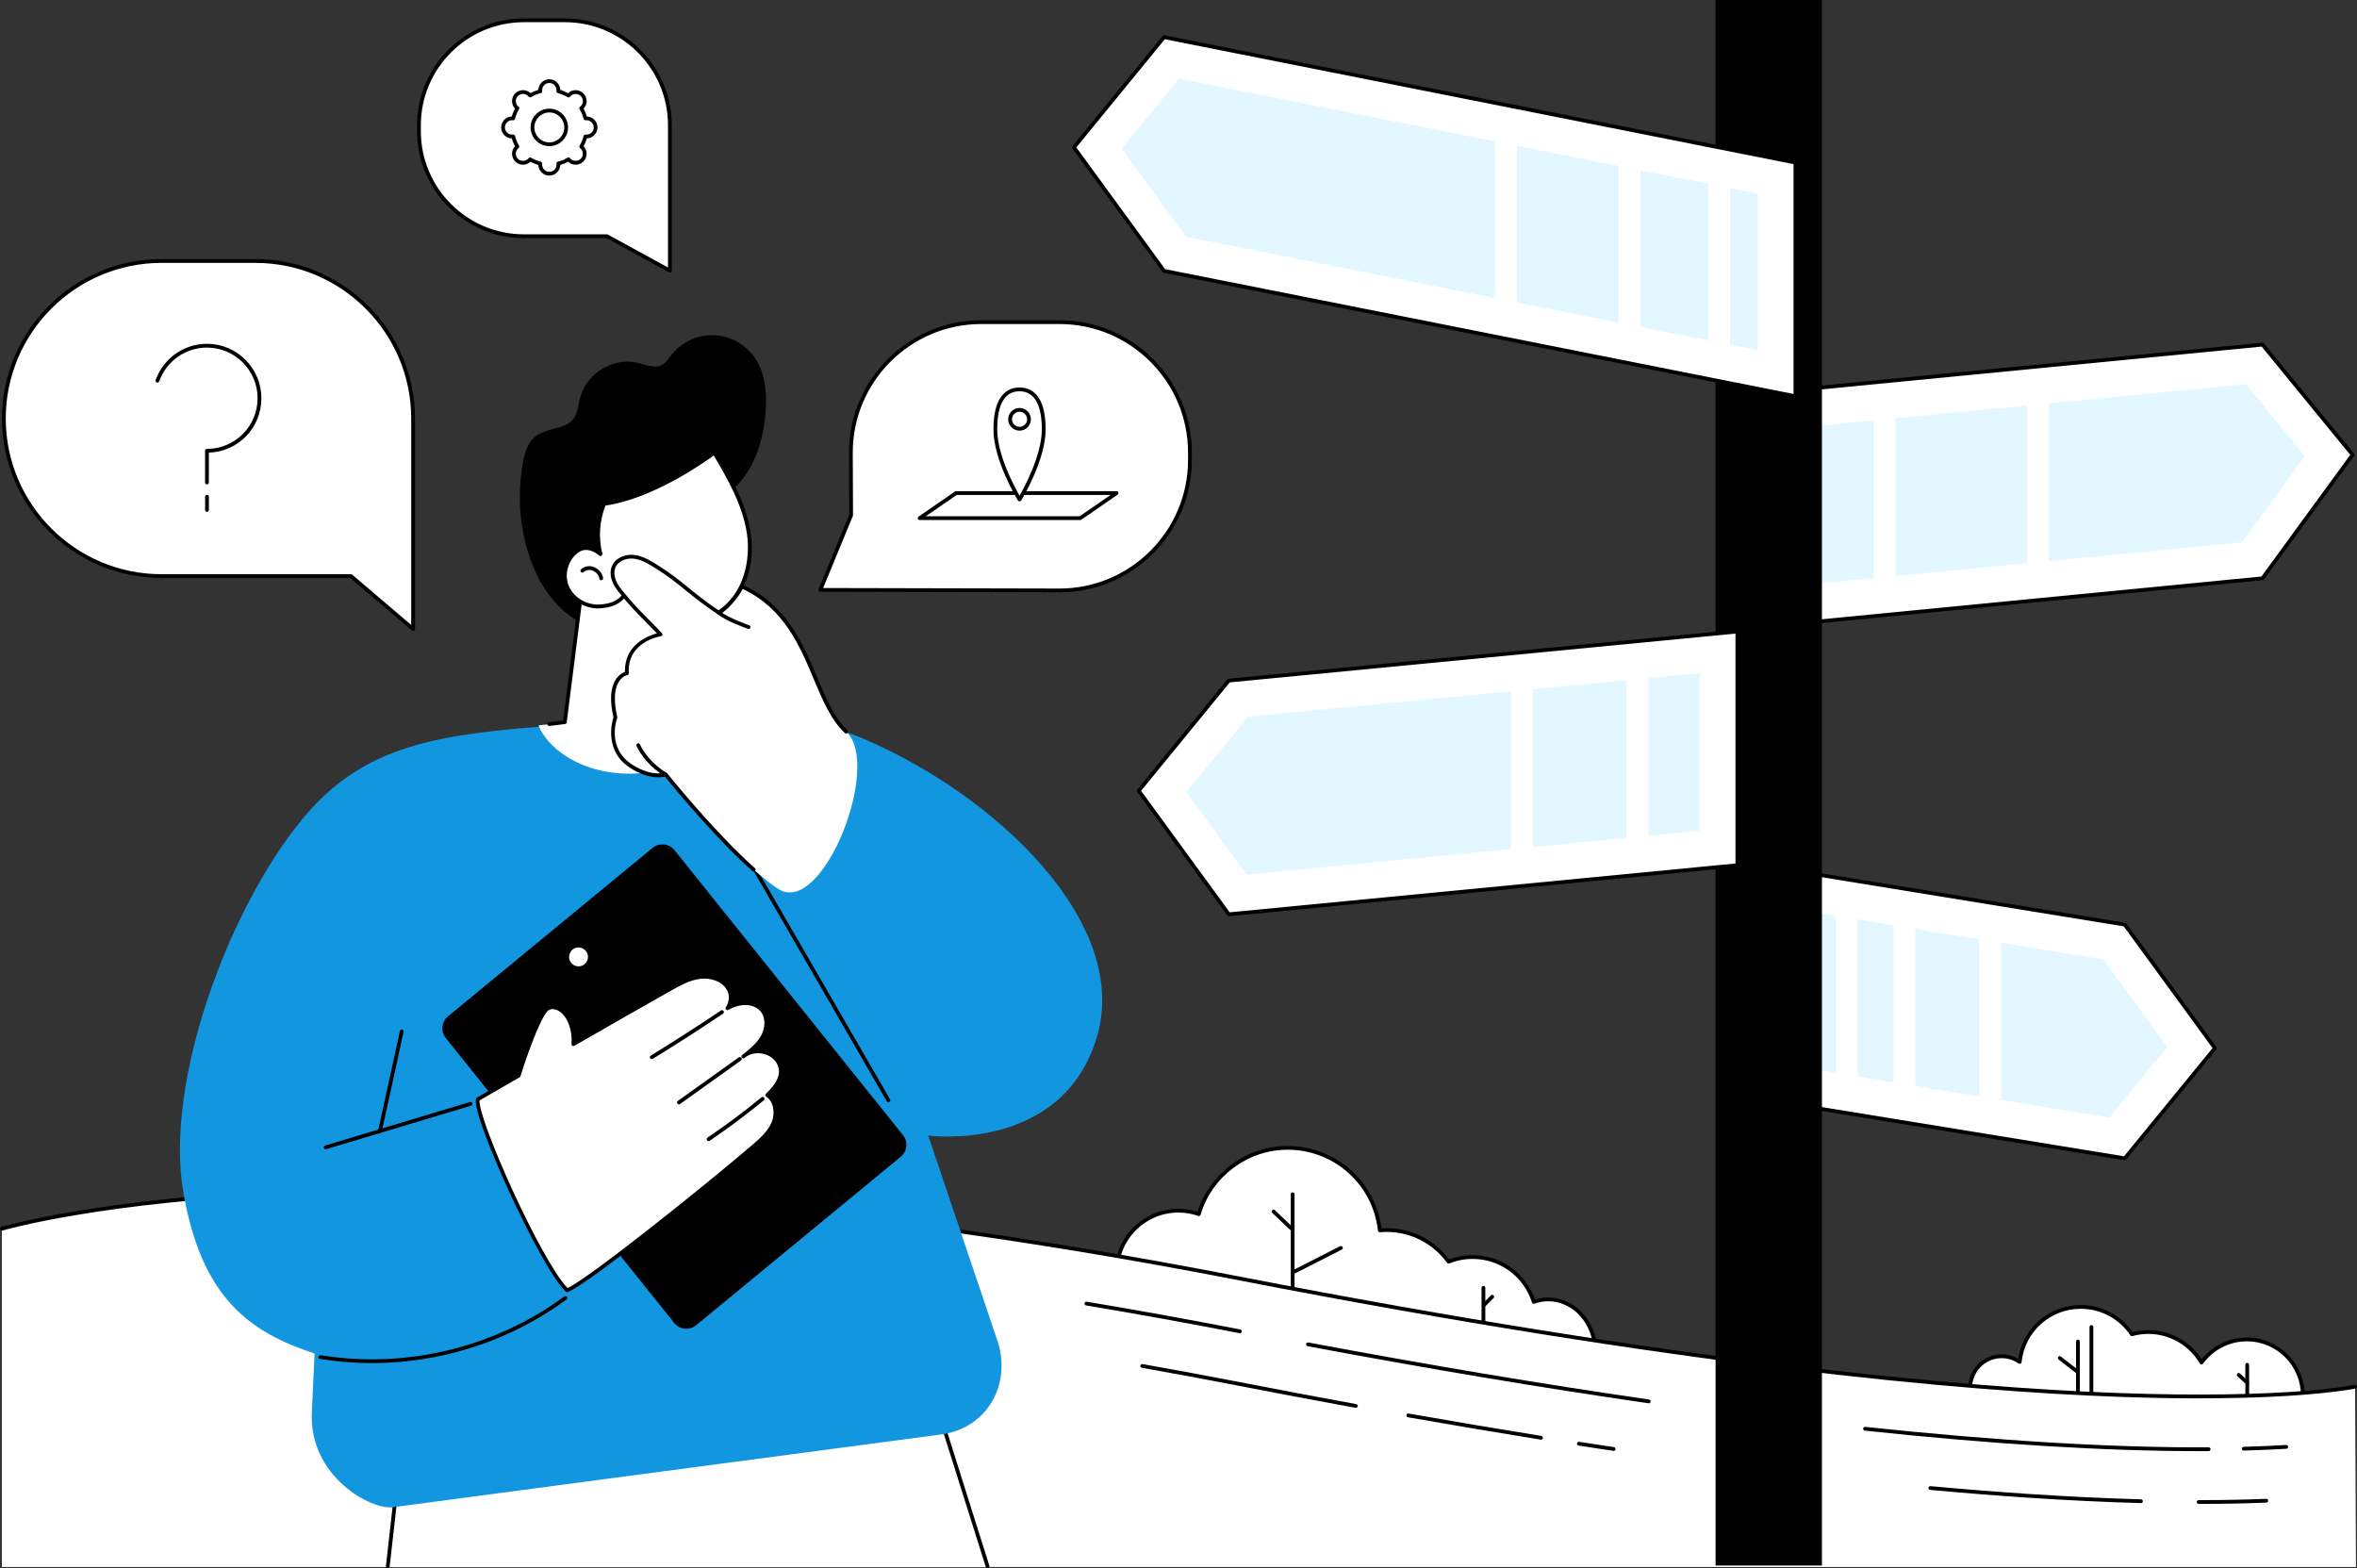 <?xml version="1.0" encoding="UTF-8"?>
<svg id="Capa_2" data-name="Capa 2" xmlns="http://www.w3.org/2000/svg" viewBox="0 0 1246.72 829.47">
  <rect x="0" y="0" width="1246.72" height="829.47" fill="#333333" stroke="none"/>
  <defs>
    <style>
      .cls-1 {
        fill: #1296e0;
      }

      .cls-1, .cls-2, .cls-3, .cls-4 {
        stroke-width: 0px;
      }

      .cls-2 {
        fill: #000;
      }

      .cls-3 {
        fill: #fff;
      }

      .cls-4 {
        fill: #e2f7ff;
      }
    </style>
  </defs>
  <g id="Background">
    <g id="Decision_management" data-name="Decision management">
      <g>
        <g>
          <g>
            <path class="cls-3" d="M818.91,687.24c-2.66,0-5.23.47-7.63,1.33-4.34-13.75-17.19-23.72-32.38-23.72-4.49,0-8.77.88-12.69,2.46-7.31-10.14-19.21-16.75-32.66-16.75-1.25,0-2.49.07-3.72.18-2.68-24.55-23.47-43.65-48.74-43.65-22.23,0-40.99,14.8-47.01,35.08-9.1-3.17-19.51-2.32-28.28,3.24-15.25,9.67-19.78,29.86-10.11,45.11,9.67,15.25,29.86,19.78,45.11,10.11,3.23-2.05,5.98-4.58,8.22-7.43,8.6,7.44,19.8,11.96,32.07,11.96,4.92,0,9.66-.73,14.14-2.08,5.19,16.21,20.38,27.95,38.32,27.95,8.4,0,16.2-2.58,22.65-6.98,6.01,5.41,13.97,8.7,22.69,8.7,6.6,0,12.75-1.89,17.96-5.15,4.16,8.77,12.47,14.76,22.05,14.76,13.75,0,24.89-12.34,24.89-27.56s-11.15-27.56-24.89-27.56Z"/>
            <path class="cls-2" d="M818.91,743.36c-9.33,0-17.84-5.47-22.46-14.34-5.32,3.1-11.37,4.73-17.55,4.73-8.38,0-16.43-2.99-22.77-8.44-6.71,4.4-14.5,6.73-22.57,6.73-17.67,0-33.21-11.1-38.96-27.72-4.39,1.23-8.93,1.85-13.49,1.85-11.67,0-22.97-4.09-31.94-11.54-2.23,2.67-4.86,4.97-7.82,6.85-7.6,4.82-16.62,6.39-25.4,4.42-8.78-1.97-16.27-7.24-21.09-14.84-4.82-7.6-6.39-16.62-4.42-25.4,1.97-8.78,7.24-16.27,14.84-21.09,8.44-5.35,18.65-6.67,28.16-3.67,6.57-20.54,26.02-34.8,47.66-34.8,25.25,0,46.41,18.66,49.62,43.58.98-.07,1.91-.1,2.84-.1,12.96,0,25.24,6.17,33.01,16.54,3.95-1.49,8.09-2.25,12.33-2.25,14.98,0,28.12,9.38,33.01,23.45,2.28-.7,4.63-1.06,7-1.06,14.28,0,25.89,12.81,25.89,28.56s-11.62,28.56-25.89,28.56ZM796.87,726.6c.09,0,.19.01.28.04.27.08.5.27.62.53,4.15,8.75,12.25,14.19,21.14,14.19,13.18,0,23.89-11.92,23.89-26.56s-10.72-26.56-23.89-26.56c-2.48,0-4.94.43-7.3,1.27-.26.09-.54.07-.78-.05-.24-.12-.43-.34-.51-.59-4.35-13.77-16.97-23.02-31.42-23.02-4.24,0-8.38.8-12.31,2.39-.42.17-.92.03-1.19-.34-7.37-10.23-19.27-16.33-31.85-16.33-1.17,0-2.35.06-3.63.17-.53.05-1.03-.35-1.08-.89-2.66-24.38-23.19-42.76-47.74-42.76-21.11,0-40.05,14.13-46.05,34.36-.08.26-.26.48-.5.61-.24.12-.53.14-.79.05-9.21-3.21-19.2-2.07-27.42,3.14-7.15,4.53-12.11,11.58-13.96,19.84-1.85,8.26-.38,16.75,4.16,23.9,4.53,7.15,11.58,12.11,19.84,13.96,8.27,1.85,16.75.38,23.9-4.16,3.06-1.94,5.74-4.36,7.97-7.2.17-.22.42-.35.69-.38.27-.03.54.06.75.24,8.73,7.55,19.88,11.72,31.42,11.72,4.7,0,9.36-.69,13.85-2.04.52-.16,1.07.13,1.24.65,5.22,16.3,20.24,27.26,37.37,27.26,7.93,0,15.56-2.35,22.09-6.81.38-.26.89-.23,1.23.08,6.05,5.44,13.88,8.44,22.02,8.44,6.18,0,12.21-1.73,17.43-4.99.16-.1.34-.15.53-.15Z"/>
          </g>
          <path class="cls-2" d="M683.75,695.42c-.55,0-1-.45-1-1v-62.76c0-.55.45-1,1-1s1,.45,1,1v62.76c0,.55-.45,1-1,1Z"/>
          <path class="cls-2" d="M784.65,705.5c-.55,0-1-.45-1-1v-23.41c0-.55.45-1,1-1s1,.45,1,1v23.41c0,.55-.45,1-1,1Z"/>
          <path class="cls-2" d="M683.04,650.71c-.25,0-.5-.09-.69-.27l-9.36-8.9c-.4-.38-.42-1.01-.04-1.41.38-.4,1.01-.42,1.41-.04l9.36,8.9c.4.38.42,1.01.04,1.41-.2.21-.46.31-.72.31Z"/>
          <path class="cls-2" d="M684.44,673.66c-.36,0-.72-.2-.89-.55-.25-.49-.06-1.09.44-1.34l24.82-12.64c.49-.25,1.09-.05,1.34.44.25.49.06,1.09-.44,1.35l-24.82,12.64c-.15.07-.3.11-.45.11Z"/>
          <path class="cls-2" d="M785.14,691c-.26,0-.51-.1-.71-.29-.39-.39-.39-1.02,0-1.41l4.17-4.16c.39-.39,1.02-.39,1.41,0,.39.39.39,1.02,0,1.41l-4.17,4.16c-.2.2-.45.29-.71.29Z"/>
        </g>
        <g>
          <g>
            <path class="cls-3" d="M1188.45,708.43c-9.87,0-18.61,4.84-23.99,12.26-5.63-9.67-16.1-16.17-28.1-16.17-3.02,0-5.94.42-8.71,1.19-5.83-8.72-15.76-14.47-27.04-14.47-16.81,0-30.64,12.77-32.32,29.13-2.7-1.9-5.99-3.03-9.55-3.03-9.17,0-16.61,7.44-16.61,16.61s7.44,16.61,16.61,16.61c6.41,0,11.96-3.64,14.73-8.96,5.81,8.81,15.79,14.63,27.14,14.63,3.02,0,5.94-.42,8.71-1.19,5.83,8.72,15.76,14.47,27.04,14.47s21.66-6.02,27.43-15.08c5.31,7.96,14.37,13.21,24.65,13.21,16.35,0,29.61-13.26,29.61-29.61s-13.26-29.61-29.61-29.61Z"/>
            <path class="cls-2" d="M1136.37,770.51c-10.97,0-21.18-5.34-27.46-14.32-2.71.69-5.5,1.04-8.28,1.04-10.76,0-20.76-5.12-27.07-13.77-3.23,5.03-8.76,8.09-14.81,8.09-9.71,0-17.61-7.9-17.61-17.61s7.9-17.61,17.61-17.61c3.1,0,6.09.8,8.75,2.34,2.46-16.32,16.42-28.44,33.12-28.44,10.97,0,21.18,5.34,27.46,14.32,2.71-.69,5.5-1.04,8.28-1.04,11.38,0,22.05,5.87,28.19,15.41,5.79-7.23,14.61-11.5,23.9-11.5,16.88,0,30.61,13.73,30.61,30.61s-13.73,30.61-30.61,30.61c-9.76,0-18.87-4.62-24.63-12.44-6.28,8.99-16.43,14.31-27.45,14.31ZM1109.33,754.05c.33,0,.64.16.83.44,5.87,8.78,15.66,14.02,26.21,14.02s20.76-5.46,26.59-14.62c.18-.29.5-.46.83-.46.33,0,.66.16.84.45,5.33,8,14.23,12.77,23.82,12.77,15.77,0,28.61-12.83,28.61-28.61s-12.83-28.61-28.61-28.61c-9.14,0-17.81,4.43-23.18,11.85-.2.27-.52.43-.86.41-.34-.02-.64-.2-.81-.5-5.63-9.67-16.07-15.68-27.23-15.68-2.84,0-5.68.39-8.44,1.15-.42.12-.86-.05-1.1-.41-5.87-8.78-15.66-14.02-26.2-14.02-16.2,0-29.67,12.14-31.33,28.23-.04.35-.26.66-.58.81-.32.15-.7.11-.99-.09-2.65-1.86-5.75-2.85-8.97-2.85-8.61,0-15.61,7-15.61,15.61s7,15.61,15.61,15.61c5.84,0,11.14-3.23,13.84-8.42.16-.31.48-.52.84-.54.36-.02.69.15.89.45,5.86,8.88,15.69,14.18,26.31,14.18,2.84,0,5.68-.39,8.44-1.15.09-.02.18-.04.27-.04Z"/>
          </g>
          <path class="cls-2" d="M1099.1,746.2c-.55,0-1-.45-1-1v-35.7c0-.55.45-1,1-1s1,.45,1,1v35.7c0,.55-.45,1-1,1Z"/>
          <path class="cls-2" d="M1106.24,747.61c-.55,0-1-.45-1-1v-44.77c0-.55.45-1,1-1s1,.45,1,1v44.77c0,.55-.45,1-1,1Z"/>
          <path class="cls-2" d="M1098.18,726.03c-.21,0-.43-.07-.61-.21l-8.7-6.76c-.44-.34-.51-.97-.17-1.4.34-.44.97-.52,1.4-.18l8.7,6.76c.44.34.51.97.17,1.4-.2.25-.49.39-.79.39Z"/>
          <g>
            <path class="cls-2" d="M1188.65,732.37c-.55,0-1-.45-1-1v-9.54c0-.55.45-1,1-1s1,.45,1,1v9.54c0,.55-.45,1-1,1Z"/>
            <path class="cls-2" d="M1188.68,750.08c-.55,0-1-.45-1-1v-17.28l-4.19-3.89c-.4-.38-.43-1.01-.05-1.41.37-.41,1.01-.43,1.41-.05l4.51,4.19c.2.19.32.45.32.73v17.71c0,.55-.45,1-1,1Z"/>
          </g>
        </g>
        <path class="cls-3" d="M1245.72,733.43s-138.45,30.63-589.86-57.18C204.45,588.42,1,649.9,1,649.9v178.9l1245.18-.03-.47-95.35Z"/>
        <path class="cls-2" d="M1163.09,739.59c-12.7,0-27.01-.24-43.06-.83-83.1-3.03-231.12-16.17-464.36-61.54-233.01-45.33-398.53-50.08-496.35-46.09-105.98,4.33-157.52,19.57-158.03,19.72-.53.16-1.09-.14-1.25-.67-.16-.53.14-1.09.67-1.25.51-.15,52.21-15.46,158.4-19.8,97.94-4.01,263.66.74,496.94,46.12,232.98,45.32,380.83,58.46,463.84,61.5,89.95,3.29,125.26-4.23,125.61-4.31.53-.12,1.07.22,1.19.76.12.54-.22,1.07-.76,1.19-.29.06-24.28,5.19-82.84,5.19Z"/>
        <path class="cls-2" d="M717.18,744.62c-.06,0-.12,0-.18-.02-19.99-3.65-40.62-7.54-61.33-11.57-17.29-3.36-34.67-6.59-51.67-9.6-.54-.1-.91-.61-.81-1.16.1-.54.61-.91,1.16-.81,17.01,3.01,34.4,6.24,51.7,9.61,20.7,4.03,41.33,7.92,61.31,11.56.54.1.9.62.8,1.16-.09.48-.51.82-.98.82Z"/>
        <path class="cls-2" d="M815.08,761.42c-.05,0-.11,0-.16-.01-22.77-3.64-46.4-7.62-70.21-11.82-.54-.1-.91-.61-.81-1.16.1-.54.61-.91,1.16-.81,23.8,4.2,47.41,8.18,70.18,11.82.54.09.92.6.83,1.15-.08.49-.5.84-.99.84Z"/>
        <path class="cls-2" d="M853.51,767.37s-.1,0-.15-.01c-6.04-.91-12.17-1.84-18.38-2.8-.55-.08-.92-.6-.83-1.14.08-.55.6-.92,1.14-.84,6.21.96,12.33,1.89,18.37,2.8.55.08.92.59.84,1.14-.07.5-.5.85-.99.85Z"/>
        <path class="cls-2" d="M1132.43,794.98s-.02,0-.03,0c-18.68-.51-38.76-1.47-59.68-2.85-16.56-1.1-33.97-2.48-51.76-4.11-.55-.05-.95-.54-.9-1.09.05-.55.54-.95,1.09-.9,17.77,1.63,35.17,3.02,51.71,4.11,20.89,1.38,40.94,2.34,59.6,2.85.55.02.99.47.97,1.03-.02.54-.46.97-1,.97Z"/>
        <path class="cls-2" d="M1163.46,795.42c-.17,0-.34,0-.51,0-.55,0-1-.45-1-1s.45-1,1-1h0c12.68,0,24.71-.23,35.75-.7.57-.03,1.02.4,1.04.96.02.55-.4,1.02-.96,1.04-10.93.47-22.81.7-35.33.7Z"/>
        <path class="cls-2" d="M655.86,705.15c-.06,0-.13,0-.19-.02-27.31-5.31-54.63-10.25-81.2-14.68-.54-.09-.91-.61-.82-1.15.09-.55.61-.91,1.15-.82,26.59,4.43,53.92,9.37,81.25,14.69.54.11.9.63.79,1.17-.09.48-.51.81-.98.81Z"/>
        <path class="cls-2" d="M872.09,742.2s-.1,0-.14-.01c-56.24-8.13-116.9-18.29-180.3-30.18-.54-.1-.9-.62-.8-1.17.1-.54.62-.9,1.17-.8,63.38,11.89,124.01,22.04,180.22,30.17.55.08.92.59.85,1.13-.07.5-.5.86-.99.86Z"/>
        <path class="cls-2" d="M1163.37,767.51c-49.82,0-109.33-3.64-176.98-10.84-.55-.06-.95-.55-.89-1.1s.54-.95,1.1-.89c69.81,7.42,130.93,11.06,181.65,10.82h0c.55,0,1,.44,1,1,0,.55-.44,1-1,1-1.62,0-3.25.01-4.89.01Z"/>
        <path class="cls-2" d="M1186.82,767.21c-.54,0-.99-.43-1-.97-.01-.55.42-1.01.97-1.03,7.87-.21,15.42-.52,22.45-.95.53-.03,1.03.39,1.06.94.03.55-.39,1.02-.94,1.06-7.05.42-14.63.74-22.52.95,0,0-.02,0-.03,0Z"/>
      </g>
      <g>
        <g>
          <polygon class="cls-3" points="473.67 672.19 523.04 828.9 205.12 828.9 210.61 775.5 214.09 757.77 214.63 755.05 473.67 672.19"/>
          <path class="cls-2" d="M522.38,829.47c-.42,0-.82-.27-.95-.7l-46.31-146.84c-.17-.53.13-1.09.65-1.25.53-.17,1.09.13,1.25.65l46.31,146.84c.17.53-.13,1.09-.65,1.25-.1.03-.2.05-.3.05Z"/>
          <g>
            <path class="cls-3" d="M210.61,779.65l-5.49,48.7,5.49-48.7Z"/>
            <path class="cls-2" d="M205.12,829.35s-.08,0-.11,0c-.55-.06-.94-.56-.88-1.11l5.49-48.7c.06-.55.55-.95,1.11-.88.55.06.94.56.88,1.11l-5.49,48.7c-.06.51-.49.89-.99.89Z"/>
          </g>
        </g>
        <g>
          <path class="cls-2" d="M401.91,193.98c-3.01-6.94-8.7-12.33-15.77-15-6.94-2.62-14.65-2.19-21.32,1-3.33,1.59-6.37,3.85-8.8,6.63-2.58,2.94-4.26,6.96-8.69,7.23-3.96.23-7.71-1.61-11.55-2.25-3.22-.54-6.51-.38-9.68.38-6.36,1.53-12.13,5.46-15.84,10.84-1.96,2.83-3.14,5.98-3.83,9.33-.75,3.62-1.22,7.64-3.97,10.38-2.26,2.25-5.44,3.19-8.44,4-3.07.83-6.25,1.54-9.04,3.12-6.83,3.86-8.1,12.45-9.06,19.52-2.36,17.23-.3,35.33,6.49,51.39,6.13,14.49,17.13,27.45,32.74,31.84,7.83,2.2,15.94,1.68,23.53-1.19,7.78-2.95,14.97-7.7,21.58-12.69,3.32-2.51,6.22-5.36,8.46-8.88,2.21-3.49,3.8-7.33,5.26-11.17,3.15-8.26,5.54-16.94,5.93-25.81.12-2.58.04-5.16-.22-7.72,9.02-5.15,15.96-13.89,19.97-23.5,3.22-7.73,4.8-16.08,5.35-24.41.51-7.74.06-15.8-3.07-23.01Z"/>
          <path class="cls-3" d="M377.69,381.08l-14.74-1.6,3.89-50.33s-12.25-61.33-59.42-15.53l-8.64,68.33-13.87,1.74s5.62,31.87,45.22,31.78c33.63-.07,48.16-11.42,47.57-34.39Z"/>
          <path class="cls-2" d="M290.52,383.98c-.5,0-.93-.37-.99-.88-.07-.55.32-1.05.87-1.12l7.48-.94,8.54-67.56c.03-.23.13-.43.3-.59,14.6-14.18,27.47-19.67,38.24-16.32,17.28,5.37,22.64,31.27,22.86,32.37.02.09.02.18.02.27l-3.81,49.36,7.72.84c.55.06.95.55.89,1.1-.06.55-.55.94-1.1.89l-8.69-.95c-.54-.06-.93-.53-.89-1.07l3.88-50.18c-.43-1.99-5.92-25.89-21.47-30.72-9.96-3.09-22.07,2.15-36,15.6l-8.6,67.98c-.06.45-.41.81-.87.87l-8.25,1.04s-.09,0-.13,0Z"/>
          <g>
            <path class="cls-3" d="M330.5,314.81c7.07,6.06,14.24,11.9,23.38,13.63s19.05.32,26.8-4.83c12.98-8.61,17.69-26.09,15.4-41.49-2.29-15.41-10.3-29.29-18.27-42.67,0,0-30.39,23.3-58.31,27.05-3.55,9.06-3.97,17.9-1.91,26.56,0,0-6.2-5.63-11.89-1.91-6.15,4.02-8.63,12.68-5.67,19.4s10.66,10.85,17.97,10.13c4.13-.41,7.92-1.21,11.25-4.72l1.25-1.15Z"/>
            <path class="cls-2" d="M361.36,330.15c-2.54,0-5.11-.24-7.67-.72-8.96-1.7-15.95-7.1-23.44-13.51.01.26-.08.53-.27.74-3.71,3.93-8.08,4.66-11.87,5.03-7.93.78-15.9-3.73-18.98-10.72-3.16-7.15-.45-16.41,6.04-20.64,3.83-2.5,8.09-1.25,10.93.43-1.5-8.31-.67-16.58,2.48-24.6.13-.34.44-.58.8-.63,27.33-3.68,57.53-26.63,57.83-26.86.23-.17.52-.24.8-.19.28.05.52.23.67.47,7.12,11.97,15.99,26.86,18.4,43.04,2.63,17.67-3.58,34.35-15.83,42.47-5.63,3.74-12.61,5.7-19.87,5.7ZM330.5,313.81c.23,0,.46.08.65.24,7.43,6.37,14.28,11.78,22.92,13.41,9.4,1.78,18.9.08,26.06-4.68,13.2-8.76,17.02-26.66,14.96-40.51-2.29-15.37-10.64-29.71-17.57-41.36-5.23,3.83-32.28,22.89-57.29,26.5-3.18,8.4-3.72,16.72-1.66,25.42.1.43-.09.87-.46,1.09-.37.22-.86.17-1.18-.12-.23-.21-5.71-5.06-10.67-1.82-5.7,3.72-8.08,11.87-5.3,18.16,2.75,6.23,9.88,10.24,16.96,9.54,4.39-.43,7.69-1.32,10.62-4.41.26-.28.65-.37.99-.28-.05-.29.02-.6.22-.84.2-.23.48-.35.76-.35Z"/>
          </g>
          <path class="cls-2" d="M318.02,306.9c-.51,0-.94-.39-.99-.9-.16-1.62-1.66-3.4-3.48-4.16-1.19-.5-3.01-.76-4.9.77-.43.35-1.06.28-1.41-.15-.35-.43-.28-1.06.14-1.41,2.07-1.68,4.53-2.06,6.93-1.06,2.49,1.04,4.47,3.48,4.7,5.81.05.55-.35,1.04-.9,1.09-.03,0-.07,0-.1,0Z"/>
        </g>
        <g>
          <path class="cls-1" d="M491,600.61s70.64,9.36,89.12-51.85c18.29-60.59-53.55-128.32-123.55-158.11-29.21-12.43-55.14-8.82-78.79-10.4-1.59,5.08-3.86,9.98-7.23,14.13-6.5,8-16.88,12.4-26.85,13.98-9.57,1.52-19.63,1-28.97-1.6-8.4-2.34-16.59-6.59-22.8-12.78-2.86-2.85-5.19-6.09-6.95-9.6-58.05,4.62-94.61,11.65-125.27,49.1-39.52,48.25-72.46,139.02-62.86,196.33,9.6,57.31,35.94,75.04,69.56,86.08l-1.47,30.99c-1.63,34.33,31.81,51.9,42.88,50.3l291.99-38.76c22.98-4.4,34.83-26.41,28.06-48.42l-36.87-109.37Z"/>
          <g>
            <path class="cls-2" d="M469.93,582.98c-.35,0-.68-.18-.87-.5l-89.93-155.55c-.28-.48-.11-1.09.37-1.37.48-.28,1.09-.11,1.37.37l89.93,155.55c.28.48.11,1.09-.37,1.37-.16.09-.33.13-.5.13Z"/>
            <g>
              <path class="cls-3" d="M447.58,386.97c-20.46-18.68-18.42-60.32-55.42-76.75-3.87,5.85-9,12.28-11.86,13.83-14.47-10.77-18.93-14.42-32.29-24.14-4.24-3.08-9.92-5.88-15.39-5.13-2.65.36-6.12,2.2-7.56,4.46-2.85,4.47,1.56,10.5,4.3,14.53,7.58,11.18,12.31,13.42,20.04,21.78,0,0-18.77,2.88-17.81,20.55,0,0-11.08,1.97-6.06,23.34,0,0-6.28,16.73,8.69,26.08,10.76,6.73,17.85,4.06,17.85,4.06,0,0,36,45.05,59.45,60.49,23.45,15.44,55.25-65.59,36.08-83.1Z"/>
              <path class="cls-2" d="M398.65,460.96c-.24,0-.47-.08-.66-.25-20.1-17.84-42.93-45.82-46.29-49.98-2.13.52-8.79,1.42-18.02-4.36-14.36-8.97-9.96-24.62-9.19-26.98-2.05-8.91-1.63-15.66,1.27-20.06,1.64-2.5,3.67-3.55,4.8-3.96-.33-14.4,12.17-19.13,16.91-20.4-2.12-2.22-3.98-4.09-5.79-5.92-4.65-4.68-8.66-8.72-14.75-16.32-1.67-2.08-5.34-7.51-3.39-12.95,1.67-4.64,7.01-6.7,11.42-6.32,4.42.37,8.41,2.65,12.11,4.94,7.55,4.68,12.12,8.4,16.97,12.35,4.42,3.6,9,7.33,16.31,12.22,4.34-3.15,8.69-8.27,11.19-13.21.24-.48.82-.68,1.3-.46,23.21,10.48,31.83,30.98,39.43,49.07,4.61,10.96,8.96,21.32,15.99,27.85.4.38.43,1.01.05,1.41-.38.4-1.01.43-1.41.05-7.35-6.83-11.78-17.37-16.48-28.54-7.36-17.53-15.69-37.36-37.55-47.63-2.84,5.22-7.34,10.33-11.95,13.49-.34.23-.78.24-1.12,0-7.73-5.14-12.46-8.99-17.04-12.72-4.79-3.9-9.32-7.59-16.76-12.2-3.64-2.26-7.24-4.31-11.23-4.65-3.57-.3-8.06,1.35-9.37,5.01-1.12,3.11.03,7.23,3.06,11.02,6.03,7.51,10,11.52,14.61,16.16,2.16,2.17,4.38,4.41,7.04,7.22.25.27.34.66.22,1.01-.12.35-.43.61-.79.66-.73.11-17.87,2.97-16.96,19.51.03.5-.33.95-.82,1.04-.09.02-2.5.51-4.37,3.4-1.77,2.73-3.36,8.2-.89,18.72.04.19.03.39-.04.58-.24.65-5.8,16.08,8.28,24.88,10.15,6.34,16.9,3.99,16.97,3.97.4-.15.86-.02,1.13.31.25.31,24.97,31.15,46.48,50.26.41.37.45,1,.08,1.41-.2.22-.47.34-.75.34Z"/>
              <path class="cls-2" d="M351.83,410.42c-.17,0-.34-.04-.49-.13-6.86-3.89-12.67-11.04-14.65-15.79-.21-.51.03-1.1.54-1.31.51-.21,1.09.03,1.31.54,1.59,3.81,6.91,10.92,13.79,14.82.48.27.65.88.38,1.36-.18.32-.52.51-.87.51Z"/>
              <path class="cls-2" d="M395.94,332.65c-.11,0-.22-.02-.33-.06-.46-.16-11.39-4.01-15.88-7.61-.43-.35-.5-.97-.15-1.41.35-.43.97-.5,1.41-.15,4.22,3.39,15.17,7.25,15.29,7.29.52.18.79.75.61,1.27-.14.41-.53.67-.94.67Z"/>
            </g>
          </g>
          <g>
            <path class="cls-2" d="M356.64,699.71l-120.87-150.71c-2.8-3.49-2.28-8.59,1.18-11.44l108.22-89.1c3.52-2.9,8.73-2.36,11.59,1.2l120.87,150.71c2.8,3.49,2.28,8.59-1.18,11.44l-108.22,89.1c-3.52,2.9-8.73,2.36-11.59-1.2Z"/>
            <g>
              <path class="cls-3" d="M312.01,506.11c0,3.31-2.69,6-6,6s-6-2.69-6-6,2.69-6,6-6,6,2.69,6,6Z"/>
              <path class="cls-2" d="M306.01,513.1c-3.86,0-7-3.14-7-7s3.14-7,7-7,7,3.14,7,7-3.14,7-7,7ZM306.01,501.11c-2.76,0-5,2.24-5,5s2.24,5,5,5,5-2.24,5-5-2.24-5-5-5Z"/>
            </g>
          </g>
          <g>
            <g>
              <g>
                <path class="cls-3" d="M405.86,579.21c5.81-5.6,9.36-11.69,5.65-17.66-3.71-5.97-13.05-7.36-18.34-2.73,3.92-3.09,7.95-6.3,10.33-10.68,2.38-4.38,2.71-10.29-.58-14.04-2.89-3.3-7.84-4.12-12.12-3.17-2.11.47-4.1,1.3-6.02,2.31,1.86-2.79,2.37-6.73.79-9.78-2.69-5.21-9.25-7.43-15.07-6.78-5.82.66-11.1,3.6-16.2,6.48-13.78,7.76-32.99,18.75-51.01,29.1.04-.59.06-1.19.06-1.79,0-12.7-7.62-19.47-13.12-17.35-5.08,1.95-14.48,31.28-15.9,35.81-12.84,7.41-21.64,12.5-21.64,12.5-1.77,9.71,33.77,87.91,47.22,100.98,8.7-2.61,73.92-54.87,98.64-76.07,4.14-3.55,8.41-7.32,10.51-12.36,2.1-5.04,1.32-11.73-3.21-14.76Z"/>
                <path class="cls-2" d="M299.93,683.4c-.26,0-.51-.1-.7-.28-7.34-7.13-20.07-31.56-29.53-52.04-8.95-19.38-19.03-44.06-17.98-49.83.05-.29.23-.54.48-.69,0,0,8.64-5,21.3-12.3,3.31-10.49,11.27-34.11,16.38-36.08,2.31-.89,4.89-.47,7.29,1.18,4.5,3.09,7.19,9.48,7.19,17.11v.03c21.26-12.21,37.89-21.69,49.45-28.2,4.9-2.77,10.46-5.92,16.58-6.6,5.79-.65,13,1.36,16.07,7.31,1.23,2.39,1.36,5.41.45,8.13,1.27-.52,2.48-.91,3.67-1.18,5.1-1.13,10.24.24,13.09,3.49,3.8,4.34,3.03,10.91.71,15.18-1.37,2.51-3.25,4.65-5.29,6.56,1.29-.17,2.63-.15,3.99.05,3.97.59,7.35,2.71,9.28,5.8,3.35,5.38,1.72,11.31-4.98,18.09,4.3,3.7,4.62,10.44,2.61,15.25-2.27,5.43-6.99,9.48-10.78,12.73-24.9,21.36-90.04,73.57-99,76.27-.09.03-.19.04-.29.04ZM253.64,582.03c-.62,10.77,32.62,84.8,46.54,99.2,10.04-4.2,70.89-52.65,97.73-75.67,3.63-3.12,8.16-7,10.24-11.98,1.87-4.47,1.31-10.76-2.85-13.55-.25-.17-.41-.44-.44-.74-.03-.3.08-.6.3-.81,6.7-6.46,8.45-11.67,5.5-16.41-1.61-2.59-4.48-4.37-7.88-4.88-3.02-.45-5.95.19-8.18,1.76-.27.22-.54.43-.81.64-.43.34-1.04.27-1.39-.15-.35-.42-.3-1.03.11-1.39.28-.25.58-.48.89-.7,3.41-2.7,7.08-5.76,9.22-9.7,2-3.68,2.71-9.29-.45-12.9-2.38-2.71-6.75-3.83-11.15-2.85-1.81.4-3.7,1.13-5.77,2.22-.4.21-.9.12-1.21-.22-.31-.34-.34-.84-.09-1.22,1.78-2.66,2.07-6.18.74-8.77-2.62-5.08-9.13-6.8-14.07-6.24-5.71.64-11.09,3.68-15.82,6.36-11.84,6.67-29,16.46-51,29.09-.32.18-.71.18-1.03-.02-.31-.19-.49-.55-.47-.91.04-.57.06-1.15.06-1.73,0-8.2-3.26-13.36-6.32-15.46-1.84-1.26-3.78-1.61-5.44-.96-3.32,1.28-10.26,19.13-15.31,35.18-.08.24-.24.44-.45.57-11.18,6.45-19.29,11.14-21.2,12.24Z"/>
              </g>
              <path class="cls-2" d="M344.74,560.17c-.34,0-.66-.17-.85-.48-.29-.47-.14-1.09.33-1.38,12.48-7.68,24.98-15.71,37.13-23.86.46-.31,1.08-.19,1.39.27.31.46.19,1.08-.27,1.39-12.18,8.17-24.7,16.21-37.2,23.91-.16.1-.34.15-.52.15Z"/>
              <path class="cls-2" d="M359.11,584.11c-.31,0-.62-.15-.81-.42-.32-.45-.22-1.07.23-1.4l32.22-23.04c.45-.32,1.07-.22,1.4.23.32.45.22,1.07-.23,1.4l-32.22,23.04c-.18.13-.38.19-.58.19Z"/>
              <path class="cls-2" d="M374.81,603.51c-.32,0-.64-.15-.83-.44-.31-.46-.19-1.08.27-1.39,9.78-6.61,19.36-13.77,28.49-21.27.43-.35,1.06-.29,1.41.14.35.43.29,1.06-.14,1.41-9.17,7.54-18.81,14.73-28.63,21.38-.17.12-.37.17-.56.17Z"/>
            </g>
            <path class="cls-2" d="M196.72,720.95c-9.17,0-18.36-.73-27.47-2.21-.55-.09-.92-.6-.83-1.15.09-.54.6-.91,1.15-.83,45.11,7.34,92.1-3.99,128.91-31.07.45-.33,1.07-.23,1.4.21.33.44.23,1.07-.21,1.4-29.81,21.93-66.21,33.65-102.95,33.65Z"/>
            <path class="cls-2" d="M172.24,607.84c-.43,0-.83-.28-.96-.71-.16-.53.14-1.09.67-1.25l76.7-23.03c.54-.16,1.09.14,1.25.67.16.53-.14,1.09-.67,1.25l-76.7,23.03c-.1.03-.19.04-.29.04Z"/>
            <path class="cls-2" d="M200.96,599.28c-.07,0-.14,0-.21-.02-.54-.12-.88-.65-.76-1.19l11.54-52.76c.12-.54.64-.88,1.19-.76.54.12.88.65.76,1.19l-11.54,52.76c-.1.47-.52.79-.98.79Z"/>
          </g>
        </g>
      </g>
      <g>
        <g>
          <g>
            <polygon class="cls-3" points="930.56 581.17 930.56 457.57 1123.89 489.04 1171.57 554.37 1123.89 612.65 930.56 581.17"/>
            <path class="cls-2" d="M1123.89,613.65c-.05,0-.11,0-.16-.01l-193.33-31.47c-.48-.08-.84-.5-.84-.99v-123.61c0-.29.13-.57.35-.76.22-.19.52-.27.81-.23l193.33,31.47c.26.04.49.19.65.4l47.68,65.34c.27.37.25.87-.03,1.22l-47.68,58.27c-.19.23-.48.37-.77.37ZM931.56,580.32l191.93,31.24,46.82-57.23-46.98-64.38-191.77-31.22v121.58Z"/>
          </g>
          <polygon class="cls-4" points="950.56 564.17 950.56 481.09 1112.57 507.46 1146.3 553.67 1115.72 591.05 950.56 564.17"/>
          <rect class="cls-3" x="970.99" y="478.33" width="11.59" height="103.25"/>
          <rect class="cls-3" x="1001.54" y="484.65" width="11.59" height="103.25"/>
          <rect class="cls-3" x="1046.85" y="488.86" width="11.59" height="103.25"/>
        </g>
        <g>
          <g>
            <polygon class="cls-3" points="916.35 209.52 916.35 333.13 1196.71 305.87 1244.39 240.54 1196.71 182.26 916.35 209.52"/>
            <path class="cls-2" d="M916.35,334.13c-.25,0-.49-.09-.67-.26-.21-.19-.33-.46-.33-.74v-123.61c0-.51.39-.95.9-1l280.37-27.26c.32-.03.66.1.87.36l47.68,58.27c.29.35.3.85.03,1.22l-47.68,65.34c-.17.23-.43.38-.71.41l-280.37,27.26s-.06,0-.1,0ZM917.35,210.43v121.6l278.82-27.11,46.96-64.35-46.85-57.26-278.93,27.12Z"/>
          </g>
          <polygon class="cls-4" points="936.35 227.67 1188 203.2 1219.12 241.24 1185.85 286.83 936.35 311.09 936.35 227.67"/>
          <rect class="cls-3" x="991.01" y="211.76" width="11.59" height="103.25"/>
          <rect class="cls-3" x="1072.14" y="204.39" width="11.59" height="103.25"/>
        </g>
        <rect class="cls-2" x="907.44" width="56.26" height="828"/>
        <g>
          <g>
            <polygon class="cls-3" points="949.68 85.99 949.68 209.6 615.73 143.26 568.05 77.93 615.73 19.66 949.68 85.99"/>
            <path class="cls-2" d="M949.68,210.6c-.06,0-.13,0-.19-.02l-333.95-66.33c-.25-.05-.47-.19-.61-.39l-47.68-65.34c-.27-.37-.25-.87.03-1.22l47.68-58.27c.23-.29.6-.42.97-.35l333.95,66.33c.47.09.81.5.81.98v123.61c0,.3-.13.58-.37.77-.18.15-.41.23-.63.23ZM616.31,142.36l332.37,66.02v-121.57L616.12,20.75l-46.81,57.21,46.99,64.4Z"/>
          </g>
          <polygon class="cls-4" points="627.29 125.17 593.32 78.63 623.61 41.61 929.68 102.41 929.68 185.23 627.29 125.17"/>
          <rect class="cls-3" x="903.56" y="87.44" width="11.59" height="103.25"/>
          <rect class="cls-3" x="856.15" y="77.96" width="11.59" height="103.25"/>
          <rect class="cls-3" x="790.82" y="65.31" width="11.59" height="103.25"/>
        </g>
        <g>
          <g>
            <polygon class="cls-3" points="918.97 334 918.97 457.61 649.98 483.57 602.3 418.23 649.98 359.96 918.97 334"/>
            <path class="cls-2" d="M649.98,484.57c-.32,0-.62-.15-.81-.41l-47.68-65.34c-.27-.37-.25-.87.03-1.22l47.68-58.27c.17-.21.41-.34.68-.36l268.99-25.96c.28-.03.56.07.77.26.21.19.33.46.33.74v123.61c0,.52-.39.95-.9,1l-268.99,25.96s-.06,0-.1,0ZM603.57,418.27l46.88,64.25,267.52-25.82v-121.6l-267.48,25.81-46.92,57.35Z"/>
          </g>
          <polygon class="cls-4" points="627.57 418.93 660.19 379.07 898.97 356.02 898.97 439.44 659.41 462.56 627.57 418.93"/>
          <rect class="cls-3" x="860.36" y="342.41" width="11.59" height="103.25"/>
          <rect class="cls-3" x="799.25" y="356.11" width="11.59" height="103.25"/>
        </g>
      </g>
      <g>
        <g>
          <path class="cls-3" d="M218.51,332.69l-32.87-28h-100.19c-46.06,0-83.4-37.31-83.4-83.33s37.34-83.33,83.4-83.33h49.66c46.06,0,83.4,37.31,83.4,83.33v111.33Z"/>
          <path class="cls-2" d="M218.51,333.69c-.23,0-.46-.08-.65-.24l-32.59-27.76h-99.82c-46.54,0-84.4-37.83-84.4-84.33s37.86-84.33,84.4-84.33h49.66c46.54,0,84.4,37.83,84.4,84.33v111.33c0,.39-.23.74-.58.91-.13.06-.28.09-.42.09ZM85.45,139.04c-45.44,0-82.4,36.93-82.4,82.33s36.96,82.33,82.4,82.33h100.19c.24,0,.47.08.65.24l31.22,26.6v-109.16c0-45.39-36.96-82.33-82.4-82.33h-49.66Z"/>
        </g>
        <g>
          <path class="cls-2" d="M109.47,256.2c-.55,0-1-.45-1-1v-16.78c0-.55.45-1,1-1,14.77,0,26.78-12.02,26.78-26.79s-12.02-26.79-26.78-26.79c-11.34,0-21.49,7.18-25.26,17.87-.18.52-.75.79-1.28.61-.52-.18-.79-.76-.61-1.28,4.05-11.49,14.97-19.21,27.15-19.21,15.87,0,28.78,12.92,28.78,28.79s-12.37,28.25-27.78,28.78v15.8c0,.55-.45,1-1,1Z"/>
          <path class="cls-2" d="M109.49,270.72c-.55,0-1-.45-1-1v-6.99c0-.55.45-1,1-1s1,.45,1,1v6.99c0,.55-.45,1-1,1Z"/>
        </g>
      </g>
      <g>
        <g>
          <path class="cls-3" d="M354.33,143.14l-33.31-18.22h-43.9c-30.66,0-55.51-24.85-55.51-55.51v-3.17c0-30.66,24.85-55.51,55.51-55.51h21.7c30.66,0,55.51,24.85,55.51,55.51v76.9Z"/>
          <path class="cls-2" d="M354.33,144.14c-.16,0-.33-.04-.48-.12l-33.08-18.09h-43.65c-31.16,0-56.51-25.35-56.51-56.51v-3.17c0-31.16,25.35-56.51,56.51-56.51h21.7c31.16,0,56.51,25.35,56.51,56.51v76.9c0,.35-.19.68-.49.86-.16.09-.33.14-.51.14ZM277.12,11.74c-30.06,0-54.51,24.45-54.51,54.51v3.17c0,30.06,24.45,54.51,54.51,54.51h43.9c.17,0,.33.04.48.12l31.83,17.41v-75.21c0-30.06-24.45-54.51-54.51-54.51h-21.7Z"/>
        </g>
        <g>
          <path class="cls-3" d="M310.25,62.59c-.2,0-.39.02-.58.04-.48-1.93-1.24-3.74-2.23-5.39.15-.12.3-.24.44-.38,1.87-1.87,1.87-4.91,0-6.78-1.87-1.87-4.91-1.87-6.78,0-.14.14-.27.29-.38.44-1.65-1-3.47-1.76-5.39-2.23.02-.19.04-.38.04-.58,0-2.65-2.15-4.8-4.8-4.8s-4.8,2.15-4.8,4.8c0,.2.02.39.04.58-1.93.48-3.74,1.24-5.39,2.23-.12-.15-.24-.3-.38-.44-1.87-1.87-4.91-1.87-6.78,0-1.87,1.87-1.87,4.91,0,6.78.14.14.29.27.44.38-1,1.65-1.76,3.47-2.23,5.39-.19-.02-.38-.04-.58-.04-2.65,0-4.8,2.15-4.8,4.8s2.15,4.8,4.8,4.8c.2,0,.39-.02.58-.04.48,1.93,1.24,3.74,2.23,5.39-.15.12-.3.24-.44.38-1.87,1.87-1.87,4.91,0,6.78s4.91,1.87,6.78,0c.14-.14.27-.29.38-.44,1.65,1,3.47,1.76,5.39,2.23-.02.19-.04.38-.04.58,0,2.65,2.15,4.8,4.8,4.8s4.8-2.15,4.8-4.8c0-.2-.02-.39-.04-.58,1.93-.48,3.74-1.24,5.39-2.23.12.15.24.3.38.44,1.87,1.87,4.91,1.87,6.78,0,1.87-1.87,1.87-4.91,0-6.78-.14-.14-.29-.27-.44-.38,1-1.65,1.76-3.47,2.23-5.39.19.02.38.04.58.04,2.65,0,4.8-2.15,4.8-4.8s-2.15-4.8-4.8-4.8ZM290.55,76.29c-4.92,0-8.91-3.99-8.91-8.91s3.99-8.91,8.91-8.91,8.91,3.99,8.91,8.91-3.99,8.91-8.91,8.91Z"/>
          <path class="cls-2" d="M290.56,92.88c-3.14,0-5.7-2.51-5.79-5.62-1.45-.42-2.84-1-4.16-1.72-1.08,1.02-2.48,1.58-3.97,1.58s-3-.6-4.1-1.7c-2.22-2.22-2.26-5.8-.12-8.07-.72-1.32-1.3-2.71-1.72-4.16-3.12-.09-5.62-2.66-5.62-5.79s2.51-5.7,5.62-5.79c.42-1.45,1-2.84,1.72-4.16-2.14-2.27-2.1-5.85.12-8.07,1.09-1.09,2.55-1.7,4.1-1.7s2.89.56,3.97,1.58c1.32-.72,2.71-1.3,4.16-1.72.09-3.12,2.66-5.62,5.79-5.62s5.7,2.51,5.79,5.62c1.45.42,2.84,1,4.16,1.72,1.08-1.02,2.48-1.58,3.97-1.58s3,.6,4.1,1.7c1.1,1.09,1.7,2.55,1.7,4.1s-.56,2.89-1.58,3.97c.73,1.32,1.3,2.71,1.72,4.16,3.12.09,5.62,2.66,5.62,5.79s-2.51,5.7-5.62,5.79c-.42,1.45-1,2.84-1.72,4.16,1.02,1.08,1.58,2.48,1.58,3.97s-.6,3-1.7,4.1c-1.09,1.09-2.55,1.7-4.1,1.7s-2.89-.56-3.97-1.58c-1.32.72-2.71,1.3-4.16,1.72-.09,3.12-2.66,5.62-5.79,5.62ZM280.4,83.27c.18,0,.35.05.52.14,1.59.96,3.31,1.67,5.12,2.12.49.12.81.59.75,1.09-.02.15-.03.3-.03.46,0,2.09,1.7,3.8,3.8,3.8s3.8-1.7,3.8-3.8c0-.16-.01-.31-.03-.47-.06-.5.26-.97.75-1.09,1.81-.45,3.53-1.16,5.12-2.12.44-.26.99-.16,1.3.24.09.12.19.24.3.35,1.43,1.43,3.94,1.43,5.37,0,.72-.72,1.11-1.67,1.11-2.68s-.39-1.97-1.11-2.68c-.11-.11-.23-.21-.35-.3-.4-.31-.5-.87-.24-1.3.96-1.59,1.67-3.31,2.12-5.12.12-.49.6-.81,1.09-.75.15.02.31.03.46.03,2.09,0,3.8-1.7,3.8-3.8s-1.7-3.8-3.8-3.8c-.16,0-.31.01-.46.03-.5.06-.97-.26-1.09-.75-.45-1.8-1.16-3.53-2.12-5.12-.26-.43-.16-.99.24-1.3.12-.09.24-.19.35-.3.72-.72,1.11-1.67,1.11-2.69s-.39-1.97-1.11-2.68c-1.43-1.43-3.94-1.43-5.37,0-.11.11-.21.23-.3.35-.31.4-.87.5-1.3.24-1.59-.96-3.31-1.67-5.12-2.12-.49-.12-.81-.59-.75-1.09.02-.15.03-.31.03-.47,0-2.09-1.7-3.8-3.8-3.8s-3.8,1.7-3.8,3.8c0,.16.01.31.03.46.06.5-.26.97-.75,1.09-1.81.45-3.53,1.16-5.12,2.12-.43.26-.99.16-1.3-.24-.09-.12-.19-.24-.3-.35-1.43-1.43-3.94-1.43-5.37,0-1.48,1.48-1.48,3.89,0,5.37.11.11.23.21.35.3.4.31.5.87.24,1.3-.96,1.59-1.67,3.31-2.12,5.12-.12.49-.59.81-1.09.75-.15-.02-.31-.03-.46-.03-2.09,0-3.8,1.7-3.8,3.8s1.7,3.8,3.8,3.8c.16,0,.31-.01.46-.03.51-.06.97.26,1.09.75.45,1.81,1.16,3.53,2.12,5.12.26.43.16.99-.24,1.3-.12.09-.24.19-.35.3-1.48,1.48-1.48,3.89,0,5.37,1.43,1.43,3.94,1.43,5.37,0,.11-.11.21-.23.3-.35.2-.25.49-.39.79-.39ZM290.56,77.29c-5.46,0-9.91-4.44-9.91-9.91s4.44-9.91,9.91-9.91,9.91,4.44,9.91,9.91-4.44,9.91-9.91,9.91ZM290.56,59.48c-4.36,0-7.91,3.55-7.91,7.91s3.55,7.91,7.91,7.91,7.91-3.55,7.91-7.91-3.55-7.91-7.91-7.91Z"/>
        </g>
      </g>
      <g>
        <g>
          <path class="cls-3" d="M433.9,311.99l126.53.29c38.1,0,68.98-30.88,68.98-68.98v-3.94c0-38.1-30.88-68.98-68.98-68.98h-41.39c-38.1,0-68.98,30.88-68.98,68.98l.14,33.14-16.3,39.49Z"/>
          <path class="cls-2" d="M560.43,313.28l-126.53-.29c-.33,0-.64-.17-.83-.44-.18-.28-.22-.63-.09-.94l16.22-39.3-.13-32.94c0-38.59,31.39-69.98,69.98-69.98h41.39c38.59,0,69.98,31.39,69.98,69.98v3.94c0,38.59-31.39,69.98-69.98,69.98ZM435.39,311l125.04.28c37.48,0,67.98-30.49,67.98-67.98v-3.94c0-37.48-30.5-67.98-67.98-67.98h-41.39c-37.48,0-67.98,30.49-67.98,67.98l.14,33.14c0,.13-.03.26-.08.39l-15.73,38.11Z"/>
        </g>
        <g>
          <path class="cls-2" d="M571.38,275.06h-84.92c-.44,0-.82-.28-.96-.7-.13-.42.03-.87.39-1.12l19.24-13.27c.17-.11.36-.18.57-.18h84.92c.44,0,.82.28.96.7.13.42-.03.87-.39,1.12l-19.24,13.27c-.17.11-.36.18-.57.18ZM489.67,273.06h81.4l16.34-11.27h-81.4l-16.34,11.27Z"/>
          <g>
            <path class="cls-3" d="M552.08,227.16c0,16.08-12.8,37.03-12.8,37.03,0,0-12.8-20.95-12.8-37.03s5.73-21.21,12.8-21.21,12.8,5.13,12.8,21.21Z"/>
            <path class="cls-2" d="M539.28,265.19c-.35,0-.67-.18-.85-.48-.53-.87-12.95-21.37-12.95-37.55,0-18.36,7.51-22.21,13.8-22.21s13.8,3.85,13.8,22.21c0,16.18-12.42,36.69-12.95,37.55-.18.3-.5.48-.85.48ZM539.28,206.95c-7.83,0-11.8,6.8-11.8,20.21s8.96,30.04,11.8,35.04c2.84-5.01,11.8-21.84,11.8-35.04s-3.97-20.21-11.8-20.21Z"/>
          </g>
          <path class="cls-2" d="M539.28,227.77c-3.31,0-6-2.69-6-6s2.69-6,6-6,6,2.69,6,6-2.69,6-6,6ZM539.28,217.76c-2.21,0-4,1.8-4,4s1.8,4,4,4,4-1.8,4-4-1.8-4-4-4Z"/>
        </g>
      </g>
    </g>
  </g>
</svg>